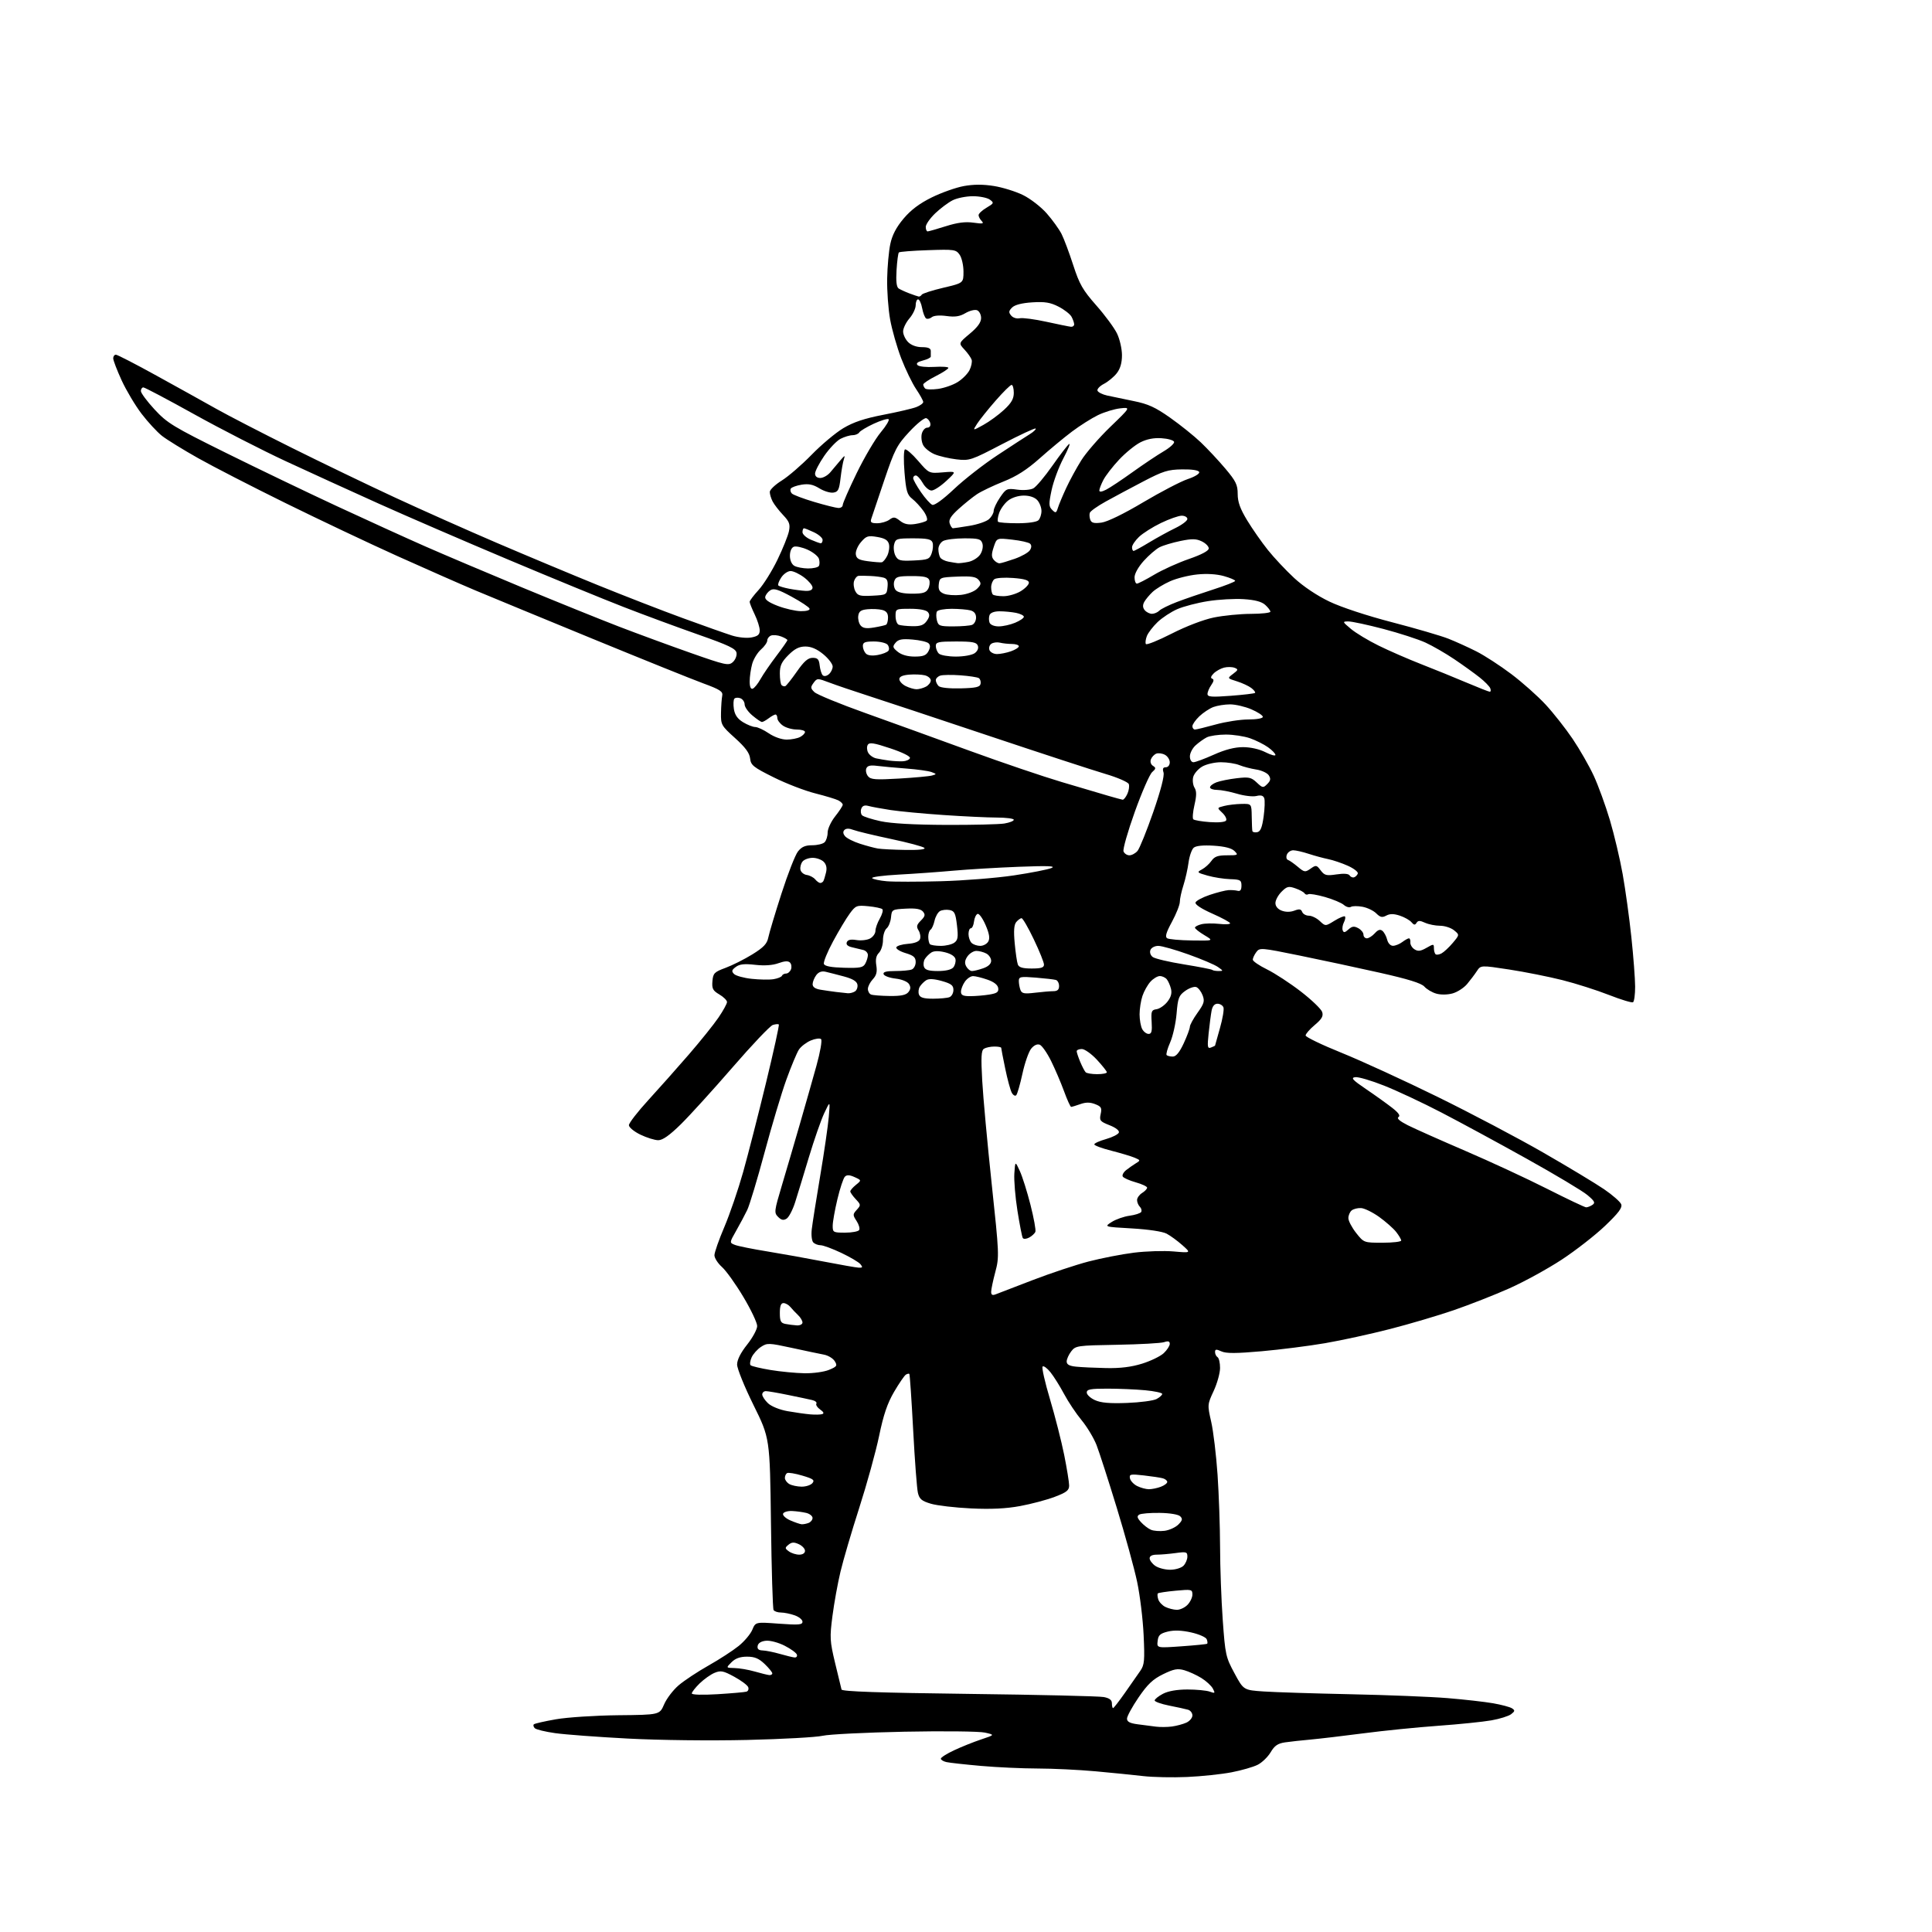 <?xml version="1.0" encoding="UTF-8" standalone="no"?>
<svg 
  version="1.1" 
  xmlns="http://www.w3.org/2000/svg" 
  xmlns:xlink="http://www.w3.org/1999/xlink" 
  xmlns:svg="http://www.w3.org/2000/svg"
  xmlns:rdf="http://www.w3.org/1999/02/22-rdf-syntax-ns#"
  xmlns:cc="http://creativecommons.org/ns#"
  xmlns:dc="http://purl.org/dc/elements/1.1/"
  viewBox="0 0 768 768"
  width="768"
  height="768"
>
<style>svg {background-color: white; }</style>"
<path stroke="none" fill="black" fill-rule="evenodd" d="M471.87,706.38C466.16,706.63 458.35,706.47 454.50,706.03C450.65,705.58 442.10,704.72 435.50,704.12C428.90,703.52 418.55,703.02 412.50,703.01C406.45,703.00 396.32,702.54 390.00,701.98C383.68,701.42 377.49,700.74 376.25,700.46C375.01,700.19 374.00,699.57 374.00,699.10C374.00,698.62 376.36,697.12 379.25,695.77C382.14,694.41 386.98,692.47 390.00,691.46C395.50,689.63 395.50,689.63 391.50,688.73C389.30,688.23 374.90,688.07 359.50,688.38C344.10,688.69 329.48,689.42 327.00,690.00C324.52,690.58 311.02,691.33 297.00,691.66C282.28,692.00 262.26,691.77 249.65,691.11C237.63,690.48 224.59,689.51 220.67,688.95C216.75,688.40 213.11,687.51 212.59,686.99C212.06,686.46 211.89,685.77 212.21,685.45C212.53,685.13 216.49,684.23 221.02,683.44C225.54,682.65 236.66,681.93 245.73,681.83C262.21,681.67 262.21,681.67 264.00,677.50C264.98,675.22 267.58,671.80 269.79,669.92C271.99,668.04 277.33,664.51 281.65,662.07C285.97,659.64 291.36,656.13 293.64,654.29C295.92,652.45 298.36,649.54 299.06,647.84C300.35,644.75 300.35,644.75 309.67,645.44C317.50,646.01 319.00,645.89 319.00,644.66C319.00,643.85 317.58,642.70 315.85,642.10C314.12,641.49 311.67,641.00 310.41,641.00C309.15,641.00 307.84,640.55 307.51,640.01C307.17,639.46 306.70,623.87 306.47,605.35C306.04,571.69 306.04,571.69 299.52,558.51C295.93,551.25 293.00,544.01 293.01,542.41C293.02,540.53 294.43,537.73 297.00,534.50C299.19,531.75 300.98,528.43 300.99,527.13C301.00,525.83 298.53,520.61 295.50,515.55C292.48,510.48 288.65,505.13 287.00,503.66C285.35,502.19 284.00,500.08 284.00,498.98C284.00,497.88 285.77,492.82 287.94,487.74C290.10,482.66 293.47,472.82 295.42,465.88C297.37,458.94 301.45,443.01 304.49,430.48C307.53,417.94 309.83,407.49 309.59,407.25C309.35,407.01 308.27,407.10 307.20,407.44C306.13,407.78 298.93,415.36 291.21,424.28C283.48,433.20 274.24,443.37 270.68,446.88C266.17,451.31 263.43,453.25 261.67,453.25C260.28,453.25 257.09,452.25 254.57,451.04C252.06,449.82 250.00,448.13 250.00,447.28C250.00,446.43 253.49,441.92 257.75,437.27C262.01,432.61 269.26,424.46 273.85,419.15C278.44,413.84 283.73,407.26 285.60,404.51C287.47,401.77 289.00,398.98 289.00,398.32C289.00,397.66 287.63,396.30 285.95,395.31C283.36,393.78 282.95,393.00 283.20,390.03C283.47,386.86 283.94,386.39 288.43,384.73C291.14,383.72 295.93,381.32 299.07,379.38C303.56,376.60 304.91,375.17 305.41,372.68C305.76,370.93 308.11,363.08 310.64,355.24C313.16,347.40 316.11,339.86 317.19,338.49C318.65,336.63 320.09,336.00 322.87,336.00C324.92,336.00 327.14,335.46 327.80,334.80C328.46,334.14 329.00,332.40 329.00,330.94C329.00,329.47 330.35,326.58 332.00,324.50C333.65,322.42 335.00,320.35 335.00,319.90C335.00,319.44 334.21,318.66 333.25,318.16C332.29,317.66 328.14,316.41 324.04,315.37C319.94,314.34 312.51,311.48 307.54,309.00C299.44,304.97 298.47,304.19 298.18,301.50C297.95,299.33 296.28,297.08 292.19,293.39C286.72,288.46 286.53,288.10 286.61,283.39C286.66,280.70 286.88,277.62 287.10,276.54C287.44,274.89 286.22,274.10 279.50,271.63C275.10,270.01 255.30,262.03 235.50,253.90C215.70,245.77 194.75,237.12 188.95,234.69C183.16,232.25 169.21,226.11 157.95,221.04C146.70,215.97 126.70,206.49 113.50,199.99C100.30,193.49 84.65,185.44 78.72,182.10C72.79,178.76 66.35,174.79 64.40,173.27C62.46,171.74 58.81,167.80 56.29,164.50C53.77,161.20 50.20,155.21 48.35,151.19C46.51,147.18 45.00,143.24 45.00,142.44C45.00,141.65 45.48,141.00 46.07,141.00C46.66,141.00 53.97,144.77 62.32,149.38C70.67,153.98 81.33,159.90 86.00,162.53C90.67,165.16 104.17,172.13 116.00,178.02C127.83,183.91 146.28,192.80 157.00,197.77C167.72,202.74 185.95,210.86 197.50,215.81C209.05,220.76 227.05,228.29 237.50,232.54C247.95,236.78 263.25,242.73 271.50,245.74C279.75,248.76 288.50,251.85 290.94,252.62C293.44,253.41 296.83,253.75 298.69,253.40C301.25,252.92 302.00,252.28 302.00,250.58C302.00,249.37 301.10,246.51 300.00,244.24C298.90,241.96 298.00,239.71 298.00,239.24C298.00,238.77 299.61,236.64 301.57,234.50C303.53,232.35 306.90,226.96 309.05,222.51C311.20,218.07 313.26,212.95 313.62,211.15C314.17,208.40 313.80,207.37 311.26,204.69C309.60,202.94 307.74,200.52 307.12,199.32C306.50,198.11 306.00,196.42 306.00,195.56C306.00,194.69 308.14,192.65 310.75,191.03C313.36,189.41 318.70,184.80 322.61,180.79C326.51,176.78 332.20,172.01 335.24,170.20C339.24,167.81 343.64,166.34 351.13,164.89C356.84,163.79 362.74,162.41 364.25,161.82C365.76,161.24 367.00,160.33 367.00,159.81C367.00,159.29 365.73,156.98 364.18,154.68C362.63,152.38 359.97,146.90 358.27,142.50C356.58,138.10 354.58,131.12 353.84,127.00C353.10,122.88 352.57,115.58 352.66,110.79C352.75,105.99 353.31,99.77 353.92,96.96C354.67,93.42 356.30,90.31 359.20,86.88C362.10,83.44 365.54,80.86 370.44,78.45C374.32,76.55 380.05,74.52 383.17,73.96C387.01,73.26 390.85,73.25 395.10,73.94C398.55,74.49 403.75,76.11 406.65,77.53C409.55,78.95 413.79,82.22 416.07,84.81C418.34,87.39 421.00,91.08 421.98,93.00C422.95,94.92 425.04,100.49 426.62,105.38C429.09,112.99 430.39,115.27 435.77,121.38C439.23,125.29 442.94,130.33 444.03,132.57C445.11,134.80 446.00,138.68 446.00,141.18C446.00,144.28 445.33,146.58 443.91,148.39C442.76,149.85 440.48,151.73 438.85,152.58C437.21,153.42 436.05,154.64 436.26,155.28C436.47,155.92 438.19,156.80 440.07,157.22C441.96,157.64 446.72,158.64 450.65,159.43C456.39,160.58 459.26,161.89 465.15,166.05C469.19,168.90 474.69,173.31 477.36,175.86C480.03,178.41 484.42,183.11 487.11,186.30C491.29,191.26 492.00,192.72 492.00,196.37C492.00,199.54 492.97,202.23 495.75,206.82C497.81,210.22 501.52,215.53 503.99,218.62C506.46,221.71 511.18,226.73 514.46,229.77C518.10,233.14 523.59,236.81 528.47,239.14C533.19,241.40 543.50,244.80 553.50,247.39C562.85,249.82 572.86,252.75 575.75,253.89C578.63,255.03 583.64,257.30 586.87,258.93C590.10,260.56 596.34,264.61 600.74,267.93C605.14,271.24 611.29,276.71 614.40,280.07C617.51,283.43 622.36,289.59 625.17,293.75C627.98,297.92 631.76,304.52 633.56,308.42C635.36,312.33 638.24,320.24 639.96,326.01C641.67,331.78 643.96,341.45 645.04,347.50C646.12,353.55 647.68,364.80 648.49,372.50C649.31,380.20 649.98,389.06 649.99,392.19C650.00,395.32 649.62,398.12 649.15,398.41C648.69,398.69 644.38,397.39 639.59,395.51C634.80,393.63 626.46,390.97 621.07,389.61C615.67,388.25 606.17,386.36 599.95,385.40C588.63,383.67 588.63,383.67 587.07,386.04C586.21,387.35 584.46,389.66 583.19,391.18C581.91,392.70 579.32,394.37 577.42,394.90C575.38,395.46 572.72,395.49 570.94,394.98C569.27,394.51 567.15,393.25 566.21,392.19C565.01,390.84 559.76,389.21 548.50,386.68C539.70,384.70 525.36,381.63 516.63,379.85C501.19,376.70 500.72,376.66 499.38,378.50C498.62,379.53 498.00,380.88 498.00,381.48C498.00,382.09 500.56,383.84 503.69,385.37C506.81,386.91 512.87,390.87 517.15,394.18C521.43,397.49 525.23,401.14 525.59,402.30C526.11,403.93 525.44,405.09 522.63,407.45C520.63,409.13 519.00,411.00 519.00,411.62C519.00,412.23 525.41,415.33 533.25,418.49C541.09,421.66 558.30,429.56 571.50,436.04C584.70,442.52 603.60,452.49 613.50,458.19C623.40,463.88 634.26,470.43 637.62,472.72C640.99,475.02 644.06,477.71 644.45,478.70C644.98,480.07 643.45,482.12 638.02,487.31C634.10,491.05 626.33,497.10 620.77,500.75C615.20,504.40 605.88,509.51 600.06,512.11C594.23,514.71 584.30,518.61 577.98,520.79C571.67,522.96 560.20,526.35 552.50,528.32C544.80,530.30 533.23,532.82 526.78,533.93C520.33,535.04 508.98,536.48 501.55,537.14C491.36,538.04 487.42,538.06 485.52,537.19C483.47,536.26 483.00,536.31 483.00,537.46C483.00,538.24 483.45,539.16 484.00,539.50C484.55,539.84 485.00,541.78 484.99,543.81C484.98,545.84 483.84,549.94 482.45,552.93C479.95,558.31 479.94,558.44 481.47,565.18C482.33,568.93 483.46,578.41 484.00,586.25C484.53,594.09 484.98,607.02 485.00,615.00C485.01,622.98 485.49,636.01 486.06,643.97C487.05,657.78 487.26,658.74 490.72,665.14C494.34,671.85 494.34,671.85 502.42,672.39C506.86,672.69 522.42,673.18 537.00,673.49C551.58,673.79 568.88,674.49 575.45,675.03C582.03,675.57 590.15,676.49 593.50,677.07C596.86,677.66 600.25,678.56 601.05,679.09C602.28,679.90 602.23,680.24 600.69,681.42C599.70,682.18 596.16,683.29 592.84,683.87C589.51,684.46 579.98,685.43 571.65,686.03C563.32,686.63 549.98,687.97 542.00,689.02C534.02,690.06 524.58,691.17 521.00,691.50C517.42,691.82 512.84,692.32 510.80,692.62C507.95,693.04 506.65,693.93 505.12,696.52C504.03,698.36 501.73,700.61 500.00,701.50C498.27,702.39 493.57,703.75 489.55,704.52C485.52,705.29 477.57,706.13 471.87,706.38zM465.84,686.32C467.68,686.07 470.26,685.38 471.59,684.78C472.92,684.17 474.00,682.88 474.00,681.91C474.00,680.93 473.21,679.91 472.25,679.64C471.29,679.36 467.91,678.62 464.75,678.00C461.59,677.37 459.00,676.45 459.00,675.95C459.00,675.46 460.46,674.28 462.25,673.33C464.35,672.22 467.79,671.61 472.00,671.60C475.57,671.60 479.56,671.98 480.86,672.44C483.02,673.22 483.13,673.12 482.13,671.24C481.52,670.10 479.46,668.21 477.55,667.03C475.64,665.85 472.60,664.46 470.79,663.94C468.09,663.17 466.61,663.45 462.34,665.53C458.28,667.52 456.19,669.50 452.58,674.78C450.06,678.48 448.00,682.26 448.00,683.19C448.00,684.42 449.15,685.03 452.25,685.43C454.59,685.74 457.85,686.16 459.50,686.37C461.15,686.58 464.00,686.56 465.84,686.32zM442.46,679.00C442.72,679.00 444.85,676.25 447.21,672.89C449.57,669.52 452.32,665.59 453.32,664.14C454.92,661.83 455.08,660.05 454.61,650.00C454.32,643.67 453.16,634.15 452.03,628.82C450.91,623.50 447.26,610.23 443.92,599.32C440.59,588.42 436.97,577.22 435.89,574.43C434.80,571.64 432.13,567.20 429.96,564.57C427.78,561.94 424.65,557.25 422.99,554.14C421.34,551.04 418.90,547.15 417.58,545.50C416.26,543.85 414.85,542.82 414.45,543.22C414.05,543.62 415.37,549.47 417.39,556.22C419.40,562.97 421.94,572.93 423.03,578.35C424.11,583.76 425.00,589.24 425.00,590.52C425.00,592.44 423.98,593.24 419.25,595.03C416.09,596.23 409.90,597.87 405.50,598.68C399.94,599.71 394.00,600.00 386.00,599.62C379.68,599.32 372.50,598.48 370.06,597.76C366.42,596.68 365.48,595.91 364.89,593.47C364.49,591.84 363.64,580.60 363.00,568.50C362.36,556.40 361.67,546.34 361.48,546.15C361.29,545.96 360.66,546.09 360.09,546.45C359.51,546.80 357.42,549.86 355.43,553.25C352.75,557.83 351.21,562.34 349.46,570.80C348.16,577.06 344.61,589.91 341.58,599.34C338.54,608.78 335.18,620.23 334.10,624.79C333.01,629.35 331.58,637.24 330.92,642.34C329.80,650.92 329.87,652.30 331.96,661.05C333.20,666.25 334.35,671.00 334.52,671.61C334.74,672.40 349.59,672.91 385.17,673.35C412.85,673.69 436.96,674.25 438.75,674.60C441.05,675.04 442.00,675.78 442.00,677.11C442.00,678.15 442.21,679.00 442.46,679.00zM285.25,673.47C290.89,673.12 296.05,672.67 296.73,672.46C297.41,672.25 297.72,671.44 297.42,670.67C297.13,669.89 294.63,668.03 291.88,666.53C287.52,664.16 286.51,663.96 284.05,664.98C282.50,665.62 279.83,667.52 278.11,669.19C276.40,670.87 275.00,672.65 275.00,673.16C275.00,673.71 279.17,673.84 285.25,673.47zM305.75,665.87C306.44,665.94 307.00,665.63 307.00,665.19C307.00,664.74 305.63,663.06 303.96,661.46C301.65,659.25 299.97,658.55 296.96,658.55C294.21,658.55 292.33,659.22 290.78,660.77C288.56,663.00 288.56,663.00 292.03,663.08C293.94,663.12 297.52,663.74 300.00,664.45C302.48,665.16 305.06,665.80 305.75,665.87zM315.83,658.87C316.57,658.94 316.99,658.44 316.78,657.75C316.57,657.06 314.40,655.47 311.95,654.22C309.48,652.95 306.17,652.06 304.51,652.22C302.60,652.40 301.40,653.13 301.18,654.25C300.95,655.49 301.53,656.02 303.18,656.08C304.45,656.12 307.52,656.74 310.00,657.45C312.48,658.16 315.10,658.80 315.83,658.87zM469.68,654.43C475.08,654.05 479.67,653.59 479.87,653.41C480.08,653.23 480.00,652.43 479.69,651.63C479.38,650.83 476.61,649.61 473.53,648.92C469.74,648.07 466.72,647.96 464.21,648.58C461.16,649.34 460.44,650.00 460.18,652.32C459.85,655.13 459.85,655.13 469.68,654.43zM467.75,639.93C468.99,639.97 470.90,639.10 472.00,638.00C473.10,636.90 474.00,635.03 474.00,633.86C474.00,631.82 473.68,631.74 467.36,632.33C463.70,632.67 460.51,633.15 460.27,633.40C460.02,633.65 460.09,634.72 460.43,635.78C460.77,636.84 462.05,638.20 463.27,638.79C464.50,639.38 466.51,639.90 467.75,639.93zM465.15,624.00C467.19,624.00 469.56,623.29 470.43,622.43C471.29,621.56 472.00,619.93 472.00,618.79C472.00,616.91 471.59,616.78 467.36,617.36C464.81,617.71 461.43,618.00 459.86,618.00C458.03,618.00 457.00,618.52 457.00,619.44C457.00,620.24 458.00,621.59 459.22,622.44C460.44,623.30 463.11,624.00 465.15,624.00zM317.69,618.00C319.09,618.00 320.00,617.40 320.00,616.48C320.00,615.64 318.89,614.45 317.53,613.83C315.62,612.96 314.69,613.01 313.44,614.05C311.95,615.28 311.97,615.50 313.60,616.70C314.58,617.41 316.42,618.00 317.69,618.00zM462.94,608.52C464.83,608.27 467.29,607.15 468.40,606.04C470.03,604.42 470.18,603.78 469.16,602.76C468.42,602.02 465.09,601.46 461.02,601.40C457.24,601.34 453.57,601.65 452.86,602.08C451.87,602.70 452.02,603.37 453.54,605.06C454.62,606.26 456.40,607.63 457.50,608.10C458.60,608.58 461.05,608.76 462.94,608.52zM318.67,605.92C319.31,605.96 320.55,605.73 321.42,605.39C322.29,605.06 323.00,604.17 323.00,603.41C323.00,602.66 321.89,601.76 320.54,601.42C319.19,601.08 316.65,600.74 314.90,600.65C313.15,600.57 311.52,601.05 311.28,601.72C311.05,602.39 312.35,603.59 314.18,604.39C316.00,605.18 318.03,605.87 318.67,605.92zM456.68,591.99C457.89,591.99 460.02,591.56 461.43,591.02C462.85,590.49 464.00,589.62 464.00,589.09C464.00,588.57 463.21,587.92 462.25,587.65C461.29,587.38 457.87,586.86 454.66,586.50C449.38,585.90 448.85,586.01 449.17,587.64C449.36,588.64 450.64,590.02 452.01,590.71C453.38,591.40 455.48,591.98 456.68,591.99zM318.63,590.97C320.35,590.99 322.29,590.35 322.95,589.56C323.95,588.36 323.28,587.86 318.95,586.58C316.09,585.73 313.36,585.28 312.88,585.58C312.39,585.87 312.00,586.74 312.00,587.51C312.00,588.27 312.79,589.36 313.75,589.92C314.71,590.48 316.91,590.95 318.63,590.97zM326.80,562.15C327.68,561.88 327.44,561.30 326.03,560.31C324.89,559.51 324.22,558.46 324.52,557.96C324.83,557.46 324.05,556.82 322.79,556.53C321.53,556.23 317.21,555.32 313.18,554.50C309.16,553.67 305.22,553.00 304.43,553.00C303.65,553.00 303.00,553.60 303.00,554.33C303.00,555.05 304.04,556.63 305.31,557.83C306.65,559.08 309.93,560.41 313.06,560.96C316.05,561.49 320.07,562.06 322.00,562.23C323.93,562.40 326.08,562.36 326.80,562.15zM448.01,557.69C453.24,557.49 458.53,556.79 459.76,556.13C460.99,555.47 462.00,554.56 462.00,554.11C462.00,553.66 458.96,553.00 455.25,552.65C451.54,552.30 444.79,552.01 440.25,552.01C433.47,552.00 432.00,552.28 432.00,553.55C432.00,554.40 433.46,555.76 435.25,556.57C437.61,557.65 441.10,557.95 448.01,557.69zM319.78,545.89C323.28,545.95 327.61,545.35 329.56,544.54C332.72,543.22 332.94,542.88 331.81,541.07C331.12,539.96 329.19,538.80 327.53,538.49C325.86,538.18 320.13,536.97 314.80,535.81C305.61,533.82 304.96,533.79 302.50,535.41C301.08,536.34 299.41,538.21 298.79,539.56C298.18,540.91 297.99,542.32 298.37,542.70C298.75,543.08 302.31,543.93 306.28,544.59C310.25,545.25 316.33,545.83 319.78,545.89zM439.66,543.83C445.32,543.95 449.72,543.41 454.02,542.07C457.43,541.01 461.30,539.13 462.61,537.90C463.92,536.66 465.00,535.00 465.00,534.21C465.00,533.16 464.39,532.97 462.75,533.53C461.51,533.94 453.10,534.41 444.06,534.57C428.20,534.84 427.56,534.94 425.83,537.18C424.85,538.45 424.03,540.26 424.02,541.19C424.01,542.41 425.04,542.99 427.75,543.27C429.81,543.49 435.17,543.74 439.66,543.83zM316.75,526.86C317.99,526.94 319.00,526.43 319.00,525.72C319.00,525.02 318.21,523.70 317.25,522.79C316.29,521.88 314.92,520.43 314.21,519.57C313.50,518.71 312.26,518.00 311.46,518.00C310.43,518.00 310.00,519.15 310.00,521.93C310.00,525.21 310.37,525.93 312.25,526.29C313.49,526.53 315.51,526.79 316.75,526.86zM395.75,514.53C396.71,514.15 403.35,511.60 410.50,508.86C417.65,506.11 427.66,502.79 432.75,501.46C437.84,500.14 445.94,498.56 450.75,497.96C455.56,497.36 462.65,497.14 466.50,497.47C473.50,498.08 473.50,498.08 470.00,494.97C468.07,493.25 465.26,491.20 463.75,490.40C462.13,489.54 456.50,488.70 449.94,488.32C438.87,487.69 438.87,487.69 441.93,485.75C443.61,484.68 446.80,483.57 449.02,483.27C451.24,482.97 453.31,482.30 453.64,481.78C453.96,481.25 453.72,480.32 453.11,479.71C452.50,479.10 452.00,477.90 452.00,477.04C452.00,476.18 452.90,474.92 454.00,474.23C455.10,473.55 456.00,472.60 456.00,472.12C456.00,471.65 453.96,470.69 451.47,469.99C448.99,469.30 446.66,468.26 446.32,467.70C445.97,467.14 446.60,465.96 447.72,465.09C448.84,464.21 450.60,462.99 451.63,462.36C453.39,461.30 453.36,461.17 451.00,460.19C449.62,459.61 445.46,458.37 441.75,457.42C438.04,456.48 435.00,455.35 435.00,454.91C435.00,454.47 437.10,453.52 439.67,452.80C442.24,452.07 444.53,450.90 444.77,450.20C445.02,449.43 443.53,448.26 441.05,447.29C437.27,445.80 436.97,445.42 437.54,442.84C438.07,440.40 437.77,439.86 435.33,438.91C433.28,438.12 431.65,438.12 429.43,438.91C427.74,439.51 426.11,440.00 425.80,440.00C425.49,440.00 424.21,437.19 422.96,433.75C421.70,430.31 419.38,424.89 417.80,421.70C416.22,418.52 414.20,415.63 413.31,415.29C412.30,414.90 411.01,415.50 409.90,416.87C408.92,418.08 407.36,422.54 406.44,426.79C405.52,431.03 404.41,434.89 403.97,435.36C403.54,435.83 402.73,435.37 402.18,434.34C401.63,433.31 400.46,429.00 399.59,424.77C398.71,420.54 398.00,416.84 398.00,416.54C398.00,416.24 396.76,416.01 395.25,416.02C393.74,416.02 391.89,416.42 391.14,416.89C390.06,417.57 389.92,420.17 390.45,429.62C390.81,436.16 392.50,454.54 394.20,470.47C397.20,498.54 397.25,499.64 395.65,505.64C394.74,509.04 394.00,512.59 394.00,513.52C394.00,514.73 394.50,515.02 395.75,514.53zM341.37,503.92C342.91,503.98 343.03,503.74 342.02,502.52C341.35,501.71 337.91,499.69 334.39,498.02C330.87,496.36 327.19,495.00 326.20,495.00C325.21,495.00 323.91,494.51 323.31,493.91C322.70,493.30 322.42,490.99 322.69,488.66C322.95,486.37 324.45,476.85 326.03,467.50C327.61,458.15 329.14,447.57 329.45,444.00C330.01,437.50 330.01,437.50 327.65,442.50C326.36,445.25 323.62,453.12 321.55,460.00C319.49,466.88 317.02,474.95 316.07,477.94C315.12,480.94 313.60,483.85 312.69,484.43C311.45,485.21 310.61,485.03 309.31,483.74C307.67,482.10 307.75,481.45 310.80,471.25C312.56,465.34 315.77,454.43 317.91,447.00C320.06,439.57 323.04,429.08 324.54,423.68C326.08,418.13 326.88,413.51 326.38,413.06C325.90,412.62 324.05,412.87 322.28,413.62C320.51,414.37 318.39,416.00 317.57,417.25C316.76,418.49 314.52,423.85 312.60,429.15C310.68,434.45 306.78,447.50 303.92,458.14C301.06,468.79 297.96,479.07 297.03,481.00C296.10,482.93 294.12,486.64 292.63,489.26C289.93,494.01 289.93,494.01 292.21,494.89C293.47,495.37 299.23,496.53 305.00,497.46C310.77,498.40 320.90,500.22 327.50,501.50C334.10,502.78 340.34,503.87 341.37,503.92zM549.58,494.00C553.66,494.00 557.00,493.61 557.00,493.13C557.00,492.66 556.09,491.12 554.99,489.71C553.88,488.30 550.84,485.62 548.24,483.75C545.63,481.89 542.40,480.30 541.05,480.23C539.70,480.15 538.01,480.58 537.30,481.17C536.58,481.76 536.00,483.14 536.00,484.23C536.00,485.32 537.39,487.96 539.08,490.11C542.17,494.00 542.17,494.00 549.58,494.00zM409.12,491.94C407.99,492.54 406.88,492.62 406.57,492.12C406.27,491.63 405.32,486.76 404.45,481.29C403.58,475.83 403.03,469.14 403.22,466.43C403.56,461.50 403.56,461.50 405.40,465.50C406.41,467.70 408.32,473.76 409.64,478.97C410.96,484.18 411.84,488.98 411.58,489.65C411.32,490.32 410.21,491.35 409.12,491.94zM335.94,490.00C338.66,490.00 341.17,489.53 341.53,488.96C341.88,488.38 341.42,486.77 340.51,485.37C338.95,482.99 338.95,482.71 340.59,480.90C342.25,479.07 342.23,478.87 340.16,476.68C338.97,475.41 338.00,474.02 338.00,473.60C338.00,473.17 339.01,472.00 340.25,471.00C342.49,469.18 342.49,469.18 339.72,467.92C337.72,467.01 336.64,466.96 335.85,467.75C335.25,468.35 333.92,472.36 332.89,476.67C331.86,480.98 331.01,485.74 331.01,487.25C331.00,489.88 331.22,490.00 335.94,490.00zM630.50,479.93C631.05,479.95 632.17,479.52 633.00,478.97C634.25,478.14 633.91,477.48 631.00,475.04C629.08,473.42 618.27,466.96 607.00,460.68C595.73,454.39 580.42,446.10 573.00,442.25C565.58,438.39 555.32,433.58 550.21,431.56C545.11,429.53 539.93,428.01 538.71,428.19C536.89,428.45 537.64,429.28 543.00,432.92C546.58,435.34 551.22,438.67 553.33,440.31C555.97,442.37 556.77,443.52 555.92,444.05C555.12,444.55 556.39,445.67 559.60,447.29C562.29,448.65 572.56,453.22 582.40,457.45C592.25,461.68 606.88,468.46 614.90,472.52C622.93,476.58 629.95,479.91 630.50,479.93zM436.17,427.00C438.27,427.00 439.99,426.66 439.99,426.25C439.98,425.84 438.20,423.59 436.03,421.25C433.86,418.91 431.16,417.00 430.04,417.00C428.92,417.00 428.00,417.40 428.00,417.88C428.00,418.36 428.64,420.27 429.41,422.13C430.19,423.98 431.16,425.84 431.58,426.25C431.99,426.66 434.06,427.00 436.17,427.00zM466.21,420.00C467.50,420.00 468.86,418.35 470.54,414.75C471.88,411.86 472.98,408.90 472.99,408.16C473.00,407.43 474.37,404.92 476.04,402.59C478.65,398.95 478.94,397.97 478.06,395.65C477.49,394.16 476.36,392.69 475.55,392.38C474.74,392.07 472.77,392.74 471.18,393.87C468.60,395.71 468.23,396.67 467.71,402.93C467.39,406.78 466.23,411.94 465.15,414.39C464.07,416.84 463.44,419.11 463.76,419.42C464.07,419.74 465.18,420.00 466.21,420.00zM481.40,416.40C482.28,416.06 483.00,415.72 483.00,415.64C483.00,415.56 483.88,412.43 484.95,408.69C486.02,404.95 486.64,401.23 486.34,400.44C486.03,399.65 484.97,399.00 483.97,399.00C482.79,399.00 481.98,399.95 481.63,401.75C481.34,403.26 480.81,407.32 480.45,410.76C479.88,416.24 480.00,416.94 481.40,416.40zM456.59,411.00C457.77,411.00 458.03,409.96 457.80,406.25C457.53,401.99 457.73,401.47 459.73,401.18C460.96,401.01 462.89,399.68 464.04,398.23C465.49,396.38 465.92,394.82 465.48,393.05C465.13,391.65 464.37,389.95 463.80,389.26C463.22,388.57 461.99,388.00 461.05,388.00C460.12,388.00 458.43,389.01 457.31,390.25C456.19,391.49 454.76,394.03 454.14,395.90C453.51,397.77 453.00,401.06 453.00,403.21C453.00,405.37 453.47,408.00 454.04,409.07C454.60,410.13 455.75,411.00 456.59,411.00zM370.89,397.00C373.61,397.00 376.55,396.73 377.42,396.39C378.29,396.06 379.00,394.77 379.00,393.52C379.00,391.69 378.13,391.02 374.37,389.96C371.26,389.09 369.24,388.99 368.19,389.65C367.33,390.19 366.19,391.33 365.66,392.18C365.12,393.03 364.96,394.46 365.31,395.36C365.77,396.57 367.23,397.00 370.89,397.00zM353.63,395.92C358.07,395.98 360.12,395.56 361.07,394.42C362.02,393.27 362.09,392.37 361.34,391.17C360.73,390.20 358.49,389.29 355.98,389.00C353.60,388.73 351.47,387.94 351.24,387.25C350.95,386.36 352.28,386.00 355.83,386.00C358.59,386.00 361.55,385.73 362.42,385.39C363.29,385.06 364.00,383.73 364.00,382.43C364.00,380.55 363.19,379.84 359.97,378.87C357.76,378.21 356.10,377.18 356.30,376.58C356.50,375.99 358.56,375.36 360.88,375.19C363.59,374.99 365.33,374.31 365.71,373.31C366.04,372.44 365.79,370.90 365.15,369.87C364.20,368.35 364.37,367.63 366.06,365.94C367.74,364.26 367.90,363.59 366.91,362.39C366.03,361.33 364.09,360.99 360.09,361.20C354.61,361.49 354.49,361.56 354.19,364.68C354.02,366.42 353.24,368.39 352.44,369.05C351.65,369.71 351.00,371.80 351.00,373.69C351.00,375.59 350.28,377.86 349.40,378.75C348.28,379.86 347.96,381.38 348.35,383.77C348.76,386.32 348.41,387.72 346.95,389.28C345.88,390.43 345.00,392.15 345.00,393.11C345.00,394.06 345.56,395.06 346.25,395.34C346.94,395.62 350.26,395.88 353.63,395.92zM385.75,395.99C387.81,395.98 391.21,395.70 393.30,395.35C396.35,394.85 397.04,394.33 396.80,392.76C396.61,391.49 395.09,390.31 392.50,389.42C390.30,388.65 387.74,388.02 386.81,388.02C385.88,388.01 384.41,389.00 383.56,390.22C382.70,391.44 382.00,393.24 382.00,394.22C382.00,395.61 382.82,396.00 385.75,395.99zM337.00,394.83C337.82,394.91 339.11,394.58 339.85,394.11C340.59,393.64 341.03,392.41 340.84,391.38C340.59,390.08 338.94,389.09 335.49,388.16C332.74,387.43 329.47,386.58 328.20,386.29C326.66,385.93 325.43,386.37 324.48,387.62C323.70,388.66 323.05,390.27 323.03,391.20C323.01,392.36 324.04,393.08 326.25,393.44C328.04,393.73 330.85,394.14 332.50,394.34C334.15,394.54 336.18,394.76 337.00,394.83zM411.40,394.63C414.21,394.29 417.51,394.01 418.75,394.01C420.34,394.00 421.00,393.41 421.00,391.97C421.00,390.85 420.44,389.76 419.75,389.55C419.06,389.34 415.46,388.92 411.75,388.62C405.62,388.13 405.00,388.25 405.00,389.96C405.00,390.99 405.29,392.60 405.65,393.54C406.20,394.95 407.17,395.14 411.40,394.63zM307.50,389.24C309.15,388.97 310.65,388.36 310.83,387.88C311.02,387.40 311.76,387.00 312.48,387.00C313.20,387.00 314.07,386.25 314.43,385.33C314.78,384.42 314.60,383.20 314.03,382.63C313.32,381.92 311.89,382.00 309.43,382.89C307.11,383.73 303.87,383.95 300.18,383.53C295.91,383.04 294.00,383.25 292.50,384.37C290.86,385.59 290.73,386.10 291.79,387.17C292.50,387.89 295.65,388.76 298.79,389.10C301.93,389.44 305.85,389.51 307.50,389.24zM372.85,386.00C375.92,386.00 378.21,385.46 378.96,384.55C379.62,383.75 380.01,382.29 379.82,381.30C379.61,380.17 378.06,379.15 375.66,378.55C373.17,377.94 371.29,377.96 370.24,378.62C369.36,379.18 368.19,380.33 367.66,381.18C367.12,382.03 366.96,383.46 367.31,384.36C367.77,385.57 369.22,386.00 372.85,386.00zM386.39,386.00C387.11,386.00 389.12,385.51 390.85,384.90C392.87,384.20 394.00,383.13 394.00,381.94C394.00,380.91 393.13,379.60 392.07,379.04C391.00,378.47 389.23,378.00 388.12,378.00C387.02,378.00 385.43,378.97 384.60,380.15C383.52,381.71 383.37,382.83 384.08,384.15C384.63,385.17 385.66,386.00 386.39,386.00zM484.39,386.00C486.36,386.00 486.34,385.93 484.13,384.38C482.85,383.48 477.56,381.23 472.36,379.38C467.17,377.52 461.80,376.00 460.43,376.00C459.04,376.00 457.66,376.73 457.31,377.64C456.94,378.60 457.34,379.77 458.26,380.45C459.14,381.09 464.71,382.40 470.65,383.36C476.58,384.32 481.64,385.31 481.89,385.55C482.13,385.80 483.26,386.00 484.39,386.00zM335.50,384.70C341.93,384.87 343.13,384.63 343.99,383.01C344.55,381.98 345.00,380.46 345.00,379.63C345.00,378.81 344.21,377.92 343.25,377.66C342.29,377.40 340.28,376.91 338.79,376.58C336.99,376.18 336.25,375.50 336.61,374.57C336.99,373.58 338.15,373.31 340.44,373.68C342.25,373.98 344.69,373.70 345.86,373.07C347.04,372.44 348.00,371.08 348.00,370.05C348.00,369.01 348.78,366.80 349.73,365.15C350.68,363.49 351.14,361.81 350.75,361.42C350.36,361.03 347.85,360.50 345.16,360.24C340.55,359.80 340.14,359.96 337.80,363.14C336.43,364.99 333.45,369.96 331.17,374.19C328.88,378.42 327.24,382.47 327.52,383.19C327.86,384.08 330.41,384.56 335.50,384.70zM410.11,385.00C413.87,385.00 415.00,384.64 415.00,383.44C415.00,382.58 413.19,378.08 410.97,373.44C408.76,368.80 406.56,365.00 406.09,365.00C405.63,365.00 404.68,365.69 403.98,366.52C403.08,367.61 402.90,370.04 403.36,374.94C403.71,378.73 404.27,382.54 404.61,383.42C405.05,384.56 406.56,385.00 410.11,385.00zM573.02,378.99C573.99,378.47 576.01,376.59 577.50,374.82C580.21,371.59 580.21,371.59 578.00,369.80C576.78,368.81 574.27,368.00 572.44,368.00C570.60,368.00 567.92,367.46 566.48,366.81C564.42,365.87 563.69,365.88 563.09,366.85C562.50,367.81 562.04,367.75 561.08,366.60C560.40,365.78 558.32,364.60 556.47,363.99C554.04,363.19 552.53,363.18 551.07,363.96C549.45,364.83 548.66,364.66 547.08,363.08C546.00,362.00 543.54,360.82 541.62,360.46C539.70,360.10 537.62,360.12 537.00,360.50C536.38,360.88 535.11,360.53 534.19,359.71C533.26,358.90 529.90,357.49 526.72,356.58C523.53,355.67 520.53,355.17 520.03,355.48C519.54,355.78 518.88,355.62 518.57,355.11C518.26,354.61 516.62,353.71 514.93,353.13C512.23,352.18 511.56,352.35 509.43,354.48C508.09,355.82 507.00,357.84 507.00,358.98C507.00,360.27 507.94,361.41 509.50,362.00C511.09,362.60 512.93,362.60 514.54,361.99C516.50,361.24 517.20,361.36 517.64,362.51C517.96,363.33 519.15,364.00 520.29,364.00C521.44,364.00 523.39,364.95 524.63,366.12C526.88,368.24 526.88,368.24 530.49,366.00C532.48,364.78 534.34,364.01 534.63,364.30C534.92,364.59 534.74,365.65 534.22,366.66C533.70,367.67 533.48,369.09 533.74,369.81C534.10,370.83 534.61,370.76 536.02,369.48C537.46,368.18 538.27,368.07 539.92,368.96C541.06,369.57 542.00,370.73 542.00,371.54C542.00,372.34 542.61,373.00 543.35,373.00C544.08,373.00 545.50,372.10 546.50,371.00C547.80,369.56 548.65,369.30 549.55,370.04C550.24,370.62 551.08,372.19 551.42,373.54C551.78,374.99 552.75,375.99 553.77,375.97C554.72,375.95 556.37,375.28 557.44,374.47C558.51,373.66 559.70,373.00 560.08,373.00C560.46,373.00 560.72,373.73 560.64,374.61C560.56,375.50 561.30,376.74 562.27,377.36C563.65,378.25 564.69,378.13 567.02,376.80C569.85,375.18 570.00,375.18 570.00,376.88C570.00,377.86 570.28,378.95 570.63,379.30C570.98,379.65 572.06,379.51 573.02,378.99zM373.98,376.00C375.98,376.00 378.40,375.43 379.35,374.74C380.78,373.69 380.96,372.52 380.41,367.83C379.84,363.00 379.42,362.12 377.47,361.75C376.22,361.51 374.51,361.70 373.67,362.16C372.84,362.63 371.86,364.35 371.50,365.99C371.14,367.63 370.43,369.23 369.92,369.55C369.42,369.86 369.00,371.14 369.00,372.39C369.00,373.64 369.30,374.97 369.67,375.33C370.03,375.70 371.97,376.00 373.98,376.00zM389.66,376.00C390.91,376.00 392.36,375.20 392.88,374.22C393.56,372.96 393.24,371.07 391.77,367.69C390.64,365.07 389.22,363.09 388.61,363.29C388.00,363.49 387.36,364.86 387.18,366.33C387.01,367.80 386.45,369.00 385.93,369.00C385.42,369.00 385.00,370.04 385.00,371.30C385.00,372.56 385.54,374.14 386.20,374.80C386.86,375.46 388.42,376.00 389.66,376.00zM473.84,373.85C482.50,373.98 482.50,373.98 478.76,371.74C476.70,370.51 475.02,369.17 475.01,368.77C475.00,368.37 476.15,367.75 477.56,367.40C478.97,367.04 482.12,366.98 484.56,367.25C487.00,367.53 489.00,367.43 489.00,367.03C489.00,366.63 485.81,364.89 481.91,363.17C477.57,361.25 474.98,359.54 475.23,358.77C475.45,358.07 478.00,356.70 480.90,355.73C483.79,354.76 487.14,353.91 488.33,353.84C489.52,353.77 491.18,353.89 492.00,354.11C493.03,354.38 493.50,353.74 493.50,352.06C493.50,349.86 493.06,349.61 489.00,349.48C486.52,349.40 482.49,348.77 480.03,348.07C475.79,346.87 475.68,346.74 477.79,345.61C479.01,344.96 480.71,343.43 481.57,342.21C482.79,340.47 484.10,340.00 487.77,340.00C492.16,340.00 492.33,339.90 490.73,338.30C489.59,337.16 486.87,336.46 482.51,336.18C478.33,335.92 475.47,336.20 474.54,336.96C473.75,337.62 472.82,340.26 472.47,342.83C472.13,345.40 471.21,349.49 470.43,351.93C469.64,354.36 469.00,357.32 469.00,358.50C469.00,359.68 467.59,363.25 465.87,366.43C463.55,370.70 463.05,372.41 463.96,372.97C464.63,373.39 469.08,373.79 473.84,373.85zM326.06,351.00C326.51,351.00 327.07,350.66 327.30,350.25C327.53,349.84 328.01,348.30 328.36,346.82C328.79,345.03 328.48,343.63 327.43,342.57C326.56,341.71 324.59,341.00 323.05,341.00C321.51,341.00 319.70,341.65 319.04,342.45C318.38,343.25 317.99,344.71 318.18,345.70C318.37,346.69 319.50,347.64 320.69,347.81C321.88,347.98 323.39,348.77 324.05,349.56C324.71,350.35 325.61,351.00 326.06,351.00zM374.00,350.30C383.07,350.06 396.12,349.02 403.00,347.99C409.88,346.96 416.62,345.64 418.00,345.04C419.86,344.24 416.51,344.12 405.00,344.56C396.48,344.89 384.77,345.59 379.00,346.11C373.23,346.63 363.41,347.34 357.19,347.67C350.97,348.01 346.25,348.64 346.69,349.08C347.14,349.52 349.75,350.08 352.50,350.31C355.25,350.55 364.93,350.55 374.00,350.30zM538.28,348.74C538.88,348.54 539.54,347.87 539.75,347.24C539.96,346.62 538.19,345.24 535.82,344.17C533.44,343.10 529.92,341.91 528.00,341.52C526.08,341.13 522.57,340.18 520.22,339.41C517.86,338.63 515.09,338.00 514.07,338.00C513.05,338.00 511.92,338.78 511.55,339.73C511.18,340.68 511.38,341.63 511.98,341.83C512.58,342.03 514.34,343.25 515.88,344.55C518.51,346.77 518.82,346.81 520.97,345.31C523.13,343.79 523.37,343.83 524.99,345.99C526.51,348.00 527.26,348.19 531.27,347.59C534.21,347.15 536.06,347.29 536.50,348.00C536.88,348.61 537.68,348.94 538.28,348.74zM448.95,340.00C449.91,340.00 451.36,339.21 452.18,338.25C453.00,337.29 455.81,330.34 458.43,322.82C461.42,314.20 462.93,308.37 462.52,307.07C462.05,305.58 462.30,305.00 463.43,305.00C464.32,305.00 465.00,304.15 465.00,303.04C465.00,301.95 464.13,300.61 463.07,300.04C462.01,299.47 460.47,299.27 459.65,299.58C458.83,299.90 457.86,300.91 457.51,301.83C457.13,302.80 457.47,303.89 458.32,304.43C459.57,305.22 459.53,305.58 458.00,306.93C457.01,307.79 453.91,314.89 451.11,322.69C448.31,330.50 446.29,337.59 446.62,338.44C446.95,339.30 448.00,340.00 448.95,340.00zM359.95,337.86C365.29,337.95 368.05,337.65 367.45,337.05C366.93,336.53 360.95,334.93 354.18,333.50C347.40,332.07 340.69,330.45 339.26,329.91C337.56,329.26 336.34,329.26 335.68,329.92C335.02,330.58 335.10,331.42 335.92,332.40C336.60,333.22 339.26,334.57 341.83,335.39C344.40,336.22 347.62,337.08 349.00,337.31C350.38,337.54 355.30,337.79 359.95,337.86zM499.75,330.81C501.05,330.56 501.70,328.99 502.31,324.62C502.76,321.40 502.87,318.10 502.55,317.28C502.16,316.24 501.21,315.98 499.45,316.42C498.07,316.77 494.61,316.37 491.78,315.53C488.95,314.69 485.37,314.00 483.82,314.00C482.27,314.00 481.00,313.54 481.00,312.98C481.00,312.41 482.15,311.51 483.56,310.98C484.97,310.44 488.59,309.71 491.60,309.36C496.45,308.79 497.35,308.98 499.56,311.05C501.90,313.26 502.14,313.29 503.75,311.67C505.08,310.35 505.22,309.57 504.38,308.23C503.78,307.28 501.54,306.23 499.39,305.90C497.25,305.57 494.23,304.78 492.68,304.15C491.14,303.52 487.83,303.00 485.34,303.00C482.83,303.00 479.49,303.78 477.86,304.74C476.24,305.70 474.65,307.56 474.31,308.89C473.98,310.22 474.22,312.12 474.84,313.12C475.69,314.48 475.69,316.21 474.82,319.97C474.18,322.73 473.97,325.30 474.35,325.68C474.73,326.06 477.68,326.57 480.89,326.80C484.37,327.05 487.01,326.79 487.39,326.17C487.75,325.59 487.07,324.22 485.89,323.11C483.74,321.10 483.74,321.10 486.62,320.38C488.20,319.97 491.30,319.61 493.50,319.57C497.50,319.50 497.50,319.50 497.58,324.50C497.62,327.25 497.73,329.87 497.83,330.32C497.92,330.78 498.79,331.00 499.75,330.81zM376.00,327.91C386.73,327.95 397.19,327.70 399.25,327.36C401.31,327.02 403.00,326.35 403.00,325.87C403.00,325.39 399.96,325.00 396.25,324.99C392.54,324.98 382.98,324.53 375.00,323.98C367.02,323.44 357.57,322.54 354.00,322.00C350.43,321.45 346.49,320.73 345.26,320.39C343.70,319.96 342.83,320.28 342.38,321.45C342.02,322.38 342.17,323.57 342.69,324.09C343.22,324.62 346.55,325.68 350.08,326.45C354.25,327.35 363.32,327.86 376.00,327.91zM446.27,317.90C446.70,317.95 447.54,316.90 448.15,315.56C448.76,314.22 449.01,312.47 448.71,311.68C448.40,310.88 444.18,309.05 439.32,307.62C434.47,306.19 413.62,299.37 393.00,292.47C372.38,285.57 350.77,278.40 345.00,276.54C339.23,274.68 332.33,272.34 329.67,271.33C324.93,269.54 324.81,269.55 323.40,271.46C322.14,273.19 322.18,273.62 323.74,275.13C324.71,276.07 333.82,279.82 344.00,283.45C354.18,287.09 372.88,293.86 385.57,298.49C398.26,303.12 414.69,308.69 422.07,310.88C429.46,313.07 437.75,315.52 440.50,316.33C443.25,317.13 445.85,317.84 446.27,317.90zM357.43,309.49C363.52,309.13 369.39,308.59 370.48,308.28C372.39,307.74 372.38,307.69 370.27,306.90C369.06,306.46 364.57,305.83 360.28,305.51C356.00,305.19 350.80,304.71 348.72,304.45C345.94,304.09 344.80,304.37 344.36,305.50C344.04,306.34 344.36,307.73 345.07,308.59C346.16,309.90 348.08,310.04 357.43,309.49zM358.92,302.62C360.26,302.55 361.52,301.98 361.72,301.35C361.95,300.67 358.73,299.08 353.93,297.48C347.40,295.30 345.60,295.02 344.95,296.08C344.51,296.80 344.57,298.20 345.10,299.18C345.63,300.17 347.06,301.20 348.28,301.46C349.50,301.73 351.85,302.13 353.50,302.35C355.15,302.56 357.59,302.69 358.92,302.62zM474.41,303.00C475.18,303.00 478.82,301.65 482.50,300.00C487.02,297.97 490.79,297.00 494.13,297.00C497.12,297.00 500.65,297.80 503.04,299.02C505.22,300.13 507.00,300.61 507.00,300.09C507.00,299.56 505.68,298.20 504.07,297.05C502.45,295.90 499.25,294.29 496.94,293.48C494.63,292.67 490.30,292.00 487.31,292.00C484.32,292.00 480.89,292.51 479.68,293.12C478.48,293.74 476.49,295.17 475.25,296.30C474.01,297.43 473.00,299.40 473.00,300.67C473.00,302.01 473.60,303.00 474.41,303.00zM312.71,294.00C314.59,294.00 317.00,293.53 318.07,292.96C319.13,292.40 320.00,291.50 320.00,290.96C320.00,290.43 318.53,290.00 316.72,290.00C314.92,290.00 312.44,289.30 311.22,288.44C310.00,287.59 309.00,286.24 309.00,285.44C309.00,284.65 308.66,284.01 308.25,284.03C307.84,284.05 306.63,284.72 305.56,285.53C304.49,286.34 303.29,287.00 302.89,287.00C302.48,287.00 300.77,285.83 299.08,284.41C297.38,282.99 296.00,281.01 296.00,280.02C296.00,279.03 295.25,277.93 294.33,277.57C293.42,277.22 292.34,277.29 291.94,277.72C291.54,278.15 291.45,280.00 291.73,281.84C292.10,284.20 293.17,285.74 295.38,287.09C297.09,288.14 299.27,288.99 300.21,289.00C301.14,289.00 303.57,290.12 305.60,291.50C307.75,292.96 310.70,294.00 312.71,294.00zM475.01,290.00C475.57,290.00 479.27,289.10 483.24,288.00C487.21,286.90 493.06,286.00 496.23,286.00C499.54,286.00 502.00,285.56 502.00,284.96C502.00,284.39 499.94,283.04 497.42,281.96C494.90,280.88 491.10,280.00 488.98,280.00C486.86,280.00 483.86,280.48 482.32,281.06C480.77,281.65 478.26,283.31 476.75,284.75C475.24,286.19 474.00,287.96 474.00,288.69C474.00,289.41 474.46,290.00 475.01,290.00zM489.22,276.59C494.29,276.21 498.64,275.69 498.90,275.44C499.15,275.19 498.49,274.31 497.43,273.50C496.37,272.69 493.78,271.49 491.67,270.83C487.83,269.63 487.83,269.63 490.16,267.88C492.25,266.30 492.31,266.06 490.74,265.45C489.78,265.09 487.90,265.06 486.57,265.39C485.23,265.73 483.37,266.77 482.44,267.71C481.34,268.81 481.13,269.54 481.86,269.79C482.65,270.05 482.53,270.83 481.50,272.31C480.67,273.48 480.00,275.08 480.00,275.87C480.00,277.04 481.59,277.17 489.22,276.59zM592.22,274.98C592.61,274.99 592.70,274.38 592.41,273.62C592.12,272.86 590.22,270.91 588.19,269.30C586.16,267.69 581.65,264.44 578.17,262.09C574.69,259.74 569.49,256.74 566.61,255.42C563.74,254.11 556.24,251.68 549.94,250.02C543.65,248.37 537.38,247.02 536.00,247.03C533.56,247.05 533.58,247.12 537.00,249.99C538.92,251.61 543.88,254.60 548.00,256.63C552.12,258.66 559.77,262.00 565.00,264.04C570.23,266.08 578.33,269.38 583.00,271.36C587.67,273.34 591.82,274.97 592.22,274.98zM299.20,273.77C299.86,273.55 301.27,271.82 302.32,269.93C303.38,268.04 306.21,263.91 308.62,260.74C311.03,257.57 313.00,254.75 313.00,254.46C313.00,254.18 311.88,253.52 310.51,253.00C309.14,252.48 307.34,252.32 306.51,252.64C305.68,252.95 305.00,253.84 305.00,254.61C305.00,255.38 303.87,256.99 302.50,258.19C301.12,259.39 299.55,261.97 299.00,263.93C298.46,265.90 298.01,269.00 298.01,270.83C298.00,272.99 298.43,274.02 299.20,273.77zM364.32,273.99C365.31,273.99 367.00,273.53 368.07,272.96C369.13,272.40 370.00,271.28 370.00,270.48C370.00,269.69 368.94,268.77 367.65,268.45C366.36,268.13 363.55,268.00 361.40,268.18C358.78,268.40 357.50,268.98 357.50,269.97C357.50,270.78 358.62,272.01 360.00,272.71C361.38,273.40 363.32,273.98 364.32,273.99zM381.85,273.64C388.01,273.48 389.54,273.13 389.80,271.82C389.97,270.92 389.65,269.90 389.08,269.55C388.51,269.20 385.24,268.70 381.82,268.45C378.40,268.20 374.79,268.25 373.80,268.56C372.81,268.88 372.00,269.69 372.00,270.37C372.00,271.05 372.50,272.10 373.11,272.71C373.77,273.37 377.33,273.75 381.85,273.64zM312.14,272.77C312.56,272.62 314.63,270.02 316.74,267.00C319.63,262.86 321.18,261.50 323.04,261.50C325.03,261.50 325.56,262.07 325.83,264.50C326.01,266.15 326.55,267.91 327.03,268.41C327.56,268.95 328.54,268.80 329.46,268.04C330.31,267.33 331.00,265.94 331.00,264.95C331.00,263.96 329.32,261.76 327.27,260.07C324.74,257.99 322.46,257.00 320.17,257.00C317.67,257.00 315.92,257.88 313.40,260.40C310.69,263.11 310.00,264.59 310.00,267.73C310.00,269.90 310.31,271.98 310.69,272.35C311.07,272.73 311.72,272.92 312.14,272.77zM291.29,263.21C292.28,262.33 292.96,260.69 292.79,259.56C292.55,257.87 289.77,256.54 277.50,252.23C269.25,249.33 255.97,244.43 248.00,241.33C240.03,238.24 219.32,229.74 202.00,222.44C184.68,215.15 161.50,205.13 150.50,200.18C139.50,195.23 122.85,187.63 113.50,183.29C104.15,178.94 87.83,170.58 77.24,164.70C66.65,158.81 57.54,154.00 56.99,154.00C56.45,154.00 56.00,154.65 56.00,155.44C56.00,156.24 58.46,159.54 61.46,162.79C66.48,168.20 68.81,169.62 89.71,179.97C102.25,186.18 122.17,195.75 134.00,201.25C145.82,206.74 161.57,213.91 169.00,217.18C176.43,220.45 193.76,227.79 207.52,233.51C221.29,239.22 238.61,246.22 246.02,249.07C253.44,251.92 266.25,256.63 274.50,259.53C288.38,264.42 289.63,264.69 291.29,263.21zM348.96,260.36C350.91,260.00 352.81,259.23 353.19,258.64C353.57,258.05 353.41,256.99 352.82,256.28C352.23,255.58 349.79,255.00 347.38,255.00C343.83,255.00 343.00,255.34 343.00,256.80C343.00,257.79 343.54,259.14 344.21,259.81C344.97,260.57 346.71,260.78 348.96,260.36zM363.58,261.00C366.98,261.00 368.18,260.54 369.06,258.89C369.85,257.41 369.87,256.47 369.13,255.73C368.55,255.15 365.67,254.47 362.75,254.23C358.56,253.88 357.12,254.15 355.99,255.51C354.73,257.03 354.83,257.45 356.89,259.11C358.38,260.32 360.80,261.00 363.58,261.00zM380.01,261.00C383.15,261.00 386.43,260.40 387.47,259.64C388.61,258.81 389.08,257.65 388.69,256.64C388.18,255.31 386.56,255.00 380.03,255.00C372.96,255.00 372.00,255.22 372.00,256.80C372.00,257.79 372.54,259.14 373.20,259.80C373.86,260.46 376.92,261.00 380.01,261.00zM396.32,260.00C397.63,260.00 400.12,259.51 401.85,258.90C403.58,258.30 405.00,257.40 405.00,256.90C405.00,256.41 403.76,255.99 402.25,255.99C400.74,255.98 398.60,255.75 397.50,255.47C396.40,255.20 394.87,255.38 394.10,255.89C393.34,256.39 392.99,257.52 393.32,258.40C393.66,259.28 395.01,260.00 396.32,260.00zM465.76,251.88C471.50,248.95 478.38,246.32 482.50,245.47C486.35,244.68 492.99,244.03 497.25,244.02C501.51,244.01 505.00,243.62 505.00,243.15C505.00,242.69 504.07,241.47 502.94,240.45C501.52,239.16 498.88,238.46 494.35,238.17C490.76,237.94 484.37,238.30 480.16,238.97C475.95,239.63 470.48,241.06 468.00,242.14C465.52,243.22 461.99,245.54 460.15,247.30C458.31,249.06 456.40,251.55 455.90,252.83C455.40,254.12 455.22,255.55 455.50,256.01C455.79,256.47 460.41,254.61 465.76,251.88zM347.42,249.44C349.66,249.07 351.84,248.57 352.25,248.33C352.66,248.08 353.00,246.79 353.00,245.46C353.00,243.75 352.31,242.86 350.64,242.45C349.34,242.12 346.75,242.00 344.89,242.18C342.23,242.43 341.43,243.00 341.17,244.81C340.99,246.07 341.41,247.79 342.09,248.61C343.02,249.73 344.38,249.95 347.42,249.44zM362.69,248.92C365.92,248.98 367.24,248.50 368.41,246.82C369.54,245.21 369.66,244.29 368.85,243.32C368.17,242.50 365.52,242.00 361.88,242.00C356.05,242.00 356.00,242.03 356.00,244.92C356.00,246.52 356.56,248.06 357.25,248.34C357.94,248.62 360.39,248.88 362.69,248.92zM378.94,249.00C382.18,249.00 385.55,248.73 386.42,248.39C387.29,248.06 388.00,246.76 388.00,245.51C388.00,243.99 387.25,243.03 385.75,242.63C384.51,242.30 381.16,242.02 378.31,242.01C375.45,242.01 372.82,242.48 372.46,243.06C372.11,243.64 372.09,245.21 372.42,246.56C372.99,248.80 373.52,249.00 378.94,249.00zM397.00,249.00C398.69,249.00 401.62,248.35 403.53,247.55C405.44,246.75 407.00,245.69 407.00,245.18C407.00,244.67 405.59,243.97 403.88,243.62C402.16,243.28 399.22,243.00 397.34,243.00C395.24,243.00 393.72,243.57 393.36,244.50C393.05,245.32 393.05,246.68 393.36,247.50C393.70,248.38 395.20,249.00 397.00,249.00zM457.92,244.00C458.85,244.00 460.16,243.44 460.84,242.75C461.52,242.06 464.65,240.52 467.79,239.32C470.93,238.12 477.44,235.88 482.25,234.34C487.06,232.80 491.00,231.25 491.00,230.90C491.00,230.55 488.96,229.69 486.47,228.99C483.64,228.20 479.66,227.96 475.87,228.36C472.54,228.70 467.72,229.91 465.17,231.04C462.61,232.17 459.47,234.09 458.17,235.30C456.88,236.51 455.38,238.32 454.84,239.31C454.17,240.56 454.24,241.58 455.05,242.56C455.71,243.35 457.00,244.00 457.92,244.00zM318.33,242.95C320.61,242.98 322.02,242.57 321.81,241.94C321.62,241.35 318.42,239.23 314.71,237.21C309.34,234.29 307.60,233.76 306.23,234.63C305.28,235.23 304.36,236.41 304.19,237.27C303.98,238.33 305.55,239.46 309.19,240.86C312.11,241.98 316.23,242.92 318.33,242.95zM346.81,236.80C352.39,236.51 352.51,236.44 352.81,233.34C353.04,230.98 352.65,230.04 351.31,229.64C350.31,229.35 347.93,229.04 346.00,228.96C344.07,228.87 341.97,228.84 341.32,228.90C340.67,228.95 339.85,229.88 339.51,230.96C339.17,232.04 339.39,233.86 340.01,235.01C340.97,236.81 341.90,237.06 346.81,236.80zM381.99,236.48C384.53,236.19 387.31,235.14 388.40,234.04C390.03,232.41 390.13,231.86 389.01,230.51C387.98,229.27 386.12,228.98 380.59,229.21C373.68,229.49 373.49,229.57 373.18,232.26C372.94,234.36 373.42,235.25 375.18,236.00C376.46,236.54 379.52,236.75 381.99,236.48zM398.92,237.00C400.89,236.99 403.96,236.10 405.75,235.01C407.54,233.92 409.00,232.40 409.00,231.63C409.00,230.64 407.20,230.10 402.75,229.76C399.31,229.49 395.94,229.72 395.25,230.26C394.56,230.80 394.00,232.24 394.00,233.46C394.00,234.67 394.30,235.97 394.67,236.33C395.03,236.70 396.95,237.00 398.92,237.00zM362.59,236.00C366.84,236.00 368.14,235.61 368.96,234.07C369.53,233.01 369.72,231.44 369.39,230.57C368.93,229.37 367.29,229.00 362.46,229.00C356.96,229.00 356.05,229.27 355.48,231.05C355.13,232.17 355.38,233.75 356.04,234.55C356.82,235.49 359.14,236.00 362.59,236.00zM320.25,234.89C322.04,234.96 323.00,234.49 323.00,233.55C323.00,232.75 321.50,230.95 319.66,229.55C317.82,228.15 315.39,227.00 314.27,227.00C313.15,227.00 311.47,228.16 310.54,229.59C309.60,231.01 309.10,232.43 309.41,232.74C309.72,233.06 311.67,233.64 313.74,234.04C315.81,234.44 318.74,234.82 320.25,234.89zM451.93,232.00C452.44,232.00 455.53,230.41 458.79,228.47C462.05,226.52 468.27,223.71 472.61,222.21C477.67,220.46 480.50,218.95 480.50,218.00C480.50,217.19 479.25,215.93 477.73,215.20C475.50,214.13 473.83,214.10 469.23,215.05C466.08,215.70 462.34,216.82 460.92,217.55C459.51,218.28 456.70,220.70 454.67,222.94C452.51,225.34 451.00,228.03 451.00,229.50C451.00,230.88 451.42,232.00 451.93,232.00zM321.19,225.97C323.22,225.99 325.16,225.55 325.51,224.99C325.85,224.44 325.86,223.15 325.54,222.13C325.22,221.12 323.19,219.49 321.03,218.51C318.87,217.54 316.41,217.01 315.55,217.34C314.63,217.70 314.00,219.15 314.00,220.92C314.00,222.70 314.70,224.31 315.75,224.92C316.71,225.48 319.16,225.95 321.19,225.97zM350.50,223.52C351.05,223.43 352.04,222.24 352.71,220.88C353.37,219.51 353.67,217.44 353.36,216.27C352.95,214.71 351.72,213.96 348.70,213.45C345.05,212.83 344.35,213.05 342.25,215.50C340.95,217.00 340.03,219.20 340.20,220.37C340.44,222.07 341.40,222.62 345.00,223.09C347.48,223.42 349.95,223.61 350.50,223.52zM380.62,223.86C381.24,223.94 383.19,223.71 384.94,223.36C386.70,223.01 388.82,221.68 389.65,220.41C390.53,219.08 390.89,217.23 390.52,216.05C389.95,214.26 389.04,214.00 383.37,214.00C379.79,214.00 376.00,214.47 374.93,215.04C373.87,215.60 373.01,217.07 373.02,218.29C373.02,219.50 373.36,221.02 373.77,221.65C374.17,222.28 375.62,223.01 377.00,223.26C378.38,223.52 380.01,223.79 380.62,223.86zM397.37,223.92C397.99,223.88 400.72,223.06 403.43,222.11C406.14,221.15 408.83,219.63 409.41,218.71C410.09,217.64 410.11,216.73 409.48,216.13C408.94,215.62 405.74,214.89 402.36,214.52C396.21,213.83 396.21,213.83 395.02,217.45C394.08,220.28 394.09,221.40 395.03,222.54C395.70,223.34 396.75,223.97 397.37,223.92zM363.29,222.80C368.94,222.53 369.54,222.28 370.38,219.87C370.89,218.42 371.02,216.51 370.68,215.62C370.19,214.34 368.59,214.00 363.05,214.00C356.48,214.00 356.00,214.15 355.43,216.41C355.10,217.73 355.35,219.78 355.97,220.95C356.99,222.84 357.85,223.06 363.29,222.80zM450.62,219.00C450.96,219.00 453.77,217.47 456.87,215.59C459.97,213.72 464.64,211.16 467.25,209.90C469.86,208.63 472.00,207.02 472.00,206.30C472.00,205.59 470.99,205.00 469.75,205.00C468.51,205.00 464.80,206.31 461.50,207.90C458.20,209.49 454.26,211.99 452.75,213.44C451.24,214.89 450.00,216.74 450.00,217.54C450.00,218.34 450.28,219.00 450.62,219.00zM326.25,215.96C326.66,215.98 327.00,215.38 327.00,214.61C327.00,213.85 325.47,212.50 323.60,211.61C321.73,210.73 319.93,210.00 319.60,210.00C319.27,210.00 319.00,210.70 319.00,211.55C319.00,212.40 320.46,213.73 322.25,214.51C324.04,215.29 325.84,215.94 326.25,215.96zM378.82,209.99C379.19,209.99 382.15,209.55 385.39,209.02C388.63,208.49 392.11,207.30 393.14,206.37C394.16,205.45 395.00,203.96 395.00,203.08C395.00,202.19 396.13,199.79 397.52,197.75C399.93,194.21 400.24,194.07 404.37,194.64C406.82,194.97 409.59,194.75 410.76,194.13C411.89,193.53 415.31,189.46 418.37,185.09C421.43,180.73 424.41,176.86 425.00,176.50C425.59,176.14 424.56,178.69 422.72,182.17C420.88,185.65 418.77,191.34 418.03,194.81C416.86,200.36 416.89,201.32 418.25,202.68C419.64,204.07 419.87,203.99 420.54,201.86C420.94,200.56 422.42,197.03 423.83,194.00C425.23,190.97 427.92,186.03 429.82,183.00C431.71,179.97 436.92,173.98 441.38,169.67C449.50,161.85 449.50,161.85 445.27,162.33C442.94,162.59 438.98,163.80 436.46,165.02C433.95,166.24 429.30,169.18 426.13,171.56C422.96,173.94 417.19,178.73 413.30,182.20C408.21,186.72 404.15,189.33 398.86,191.43C394.81,193.05 390.10,195.30 388.39,196.43C386.68,197.57 383.40,200.21 381.09,202.30C377.97,205.12 377.05,206.59 377.51,208.05C377.86,209.12 378.44,210.00 378.82,209.99zM363.80,208.30C365.83,207.99 367.89,207.38 368.37,206.95C368.85,206.51 368.28,204.79 367.09,203.12C365.90,201.45 363.88,199.26 362.60,198.26C360.61,196.70 360.17,195.16 359.56,187.82C359.16,183.04 359.23,178.98 359.72,178.67C360.21,178.37 362.56,180.40 364.95,183.17C369.30,188.22 369.30,188.22 374.81,187.77C380.32,187.31 380.32,187.31 376.20,191.15C373.93,193.27 371.27,195.00 370.29,194.99C369.30,194.99 367.73,193.64 366.80,191.99C365.86,190.35 364.62,189.00 364.05,189.00C363.47,189.00 363.00,189.48 363.00,190.07C363.00,190.66 364.39,193.16 366.09,195.64C367.80,198.11 369.83,200.38 370.61,200.68C371.47,201.01 374.91,198.51 379.30,194.36C383.29,190.59 391.05,184.54 396.53,180.93C402.01,177.31 407.78,173.56 409.34,172.60C410.90,171.63 411.95,170.62 411.68,170.35C411.41,170.08 405.43,172.87 398.38,176.54C386.02,183.00 385.39,183.20 380.21,182.60C377.27,182.25 373.35,181.34 371.51,180.57C369.67,179.80 367.64,178.19 367.00,176.99C366.35,175.79 366.10,173.73 366.43,172.41C366.77,171.08 367.74,170.00 368.59,170.00C369.51,170.00 370.01,169.31 369.82,168.33C369.65,167.42 368.91,166.47 368.20,166.23C367.48,165.99 364.45,168.43 361.46,171.65C356.50,176.99 355.64,178.67 351.47,191.00C348.96,198.43 346.65,205.29 346.34,206.25C345.88,207.65 346.36,208.00 348.69,208.00C350.30,208.00 352.48,207.37 353.53,206.60C355.20,205.38 355.74,205.44 357.77,207.03C359.47,208.37 361.09,208.71 363.80,208.30zM404.47,208.00C408.68,208.00 412.09,207.51 412.80,206.80C413.46,206.14 414.00,204.49 414.00,203.13C414.00,201.77 413.26,199.83 412.35,198.83C411.31,197.68 409.30,197.00 406.98,197.00C404.79,197.00 402.23,197.82 400.73,198.99C399.34,200.09 397.74,202.30 397.18,203.91C396.62,205.52 396.43,207.09 396.75,207.41C397.07,207.74 400.54,208.00 404.47,208.00zM437.88,207.74C440.20,207.43 446.78,204.23 454.45,199.66C461.46,195.50 469.42,191.36 472.14,190.45C474.94,189.52 476.93,188.30 476.70,187.65C476.45,186.93 473.91,186.53 469.90,186.59C464.31,186.66 462.36,187.27 454.50,191.37C449.55,193.95 442.83,197.55 439.56,199.36C436.29,201.16 433.44,203.19 433.22,203.85C432.99,204.52 433.09,205.78 433.42,206.66C433.89,207.88 434.95,208.14 437.88,207.74zM333.25,201.93C334.21,201.97 335.00,201.44 335.00,200.74C335.00,200.05 337.50,194.35 340.55,188.07C343.61,181.79 347.90,174.51 350.08,171.90C352.27,169.29 353.68,166.92 353.21,166.63C352.74,166.34 350.09,167.16 347.30,168.45C344.52,169.74 341.94,171.29 341.56,171.90C341.19,172.50 339.99,173.00 338.89,173.00C337.80,173.00 335.65,173.65 334.11,174.44C332.58,175.24 329.68,178.28 327.66,181.20C325.65,184.12 324.00,187.30 324.00,188.26C324.00,189.35 324.77,190.00 326.08,190.00C327.22,190.00 329.01,188.99 330.06,187.75C331.10,186.51 332.91,184.38 334.06,183.00C335.78,180.96 336.04,180.87 335.47,182.50C335.09,183.60 334.49,186.97 334.14,190.00C333.59,194.72 333.18,195.55 331.23,195.82C329.99,196.00 327.48,195.23 325.67,194.10C323.22,192.59 321.42,192.22 318.66,192.67C316.62,193.00 314.69,193.70 314.36,194.22C314.04,194.75 314.23,195.63 314.78,196.18C315.33,196.73 319.32,198.23 323.64,199.52C327.96,200.81 332.29,201.89 333.25,201.93zM439.75,194.63C441.27,193.85 446.00,190.70 450.26,187.64C454.53,184.58 460.06,180.88 462.55,179.42C465.05,177.95 466.92,176.25 466.72,175.63C466.51,175.01 464.27,174.36 461.73,174.20C458.64,173.99 455.87,174.54 453.29,175.85C451.18,176.93 447.37,180.03 444.83,182.75C442.29,185.46 439.49,189.08 438.61,190.79C437.72,192.50 437.00,194.38 437.00,194.98C437.00,195.66 438.00,195.53 439.75,194.63zM390.92,168.90C393.31,167.58 397.00,164.88 399.13,162.90C402.05,160.20 403.00,158.53 403.00,156.15C403.00,154.42 402.60,153.00 402.12,153.00C401.64,153.00 398.79,155.81 395.79,159.25C392.78,162.69 389.48,166.81 388.45,168.40C386.57,171.31 386.57,171.31 390.92,168.90zM372.88,154.60C375.29,154.27 378.79,153.06 380.65,151.90C382.52,150.75 384.65,148.61 385.39,147.15C386.12,145.69 386.51,143.82 386.24,143.00C385.97,142.18 384.69,140.35 383.38,138.95C381.02,136.41 381.02,136.41 385.51,132.65C388.62,130.06 390.00,128.14 390.00,126.42C390.00,125.05 389.27,123.66 388.39,123.32C387.50,122.98 385.43,123.50 383.78,124.47C381.54,125.80 379.64,126.09 376.24,125.62C373.52,125.25 371.18,125.43 370.40,126.09C369.68,126.68 368.67,126.91 368.16,126.60C367.65,126.28 366.93,124.44 366.57,122.51C366.21,120.58 365.48,119.00 364.95,119.00C364.43,119.00 364.00,120.06 364.00,121.34C364.00,122.63 362.88,125.00 361.50,126.59C360.13,128.19 359.00,130.51 359.00,131.75C359.00,132.99 359.90,134.90 361.00,136.00C362.24,137.24 364.33,138.00 366.50,138.00C368.94,138.00 370.00,138.45 370.00,139.50C370.00,140.32 370.00,141.34 370.00,141.75C370.01,142.16 368.60,142.87 366.87,143.31C364.70,143.87 364.05,144.45 364.76,145.16C365.33,145.73 368.32,146.04 371.40,145.85C374.48,145.66 377.00,145.83 377.00,146.23C377.00,146.64 374.75,148.11 372.00,149.50C369.25,150.89 367.00,152.40 367.00,152.85C367.00,153.30 367.34,154.01 367.75,154.43C368.16,154.85 370.47,154.92 372.88,154.60zM425.75,129.90C426.44,129.95 427.00,129.52 427.00,128.93C427.00,128.35 426.53,127.00 425.97,125.94C425.40,124.88 423.07,123.06 420.80,121.90C417.52,120.22 415.36,119.87 410.32,120.19C406.19,120.46 403.40,121.17 402.32,122.25C400.96,123.61 400.90,124.17 401.95,125.44C402.67,126.31 404.16,126.78 405.36,126.51C406.54,126.26 411.32,126.89 416.00,127.92C420.68,128.95 425.06,129.84 425.75,129.90zM365.19,117.88C365.57,117.95 366.12,117.61 366.41,117.14C366.70,116.67 370.55,115.43 374.97,114.39C383.00,112.50 383.00,112.50 383.00,107.97C383.00,105.48 382.31,102.46 381.47,101.26C380.02,99.19 379.33,99.09 368.89,99.45C362.82,99.65 357.61,100.06 357.32,100.35C357.02,100.64 356.61,103.81 356.39,107.38C356.12,111.86 356.38,114.13 357.25,114.69C357.94,115.13 359.85,116.01 361.50,116.63C363.15,117.25 364.81,117.82 365.19,117.88zM368.75,91.99C369.16,91.98 372.43,91.05 376.00,89.92C380.66,88.45 383.77,88.06 387.00,88.52C390.65,89.04 391.26,88.92 390.25,87.88C389.56,87.18 389.00,86.11 389.00,85.52C389.00,84.92 390.42,83.59 392.16,82.57C395.13,80.81 395.21,80.62 393.47,79.35C392.45,78.61 389.43,78.00 386.76,78.00C384.09,78.00 380.46,78.72 378.70,79.61C376.94,80.50 373.81,82.84 371.75,84.81C369.69,86.79 368.00,89.21 368.00,90.20C368.00,91.19 368.34,91.99 368.75,91.99z" />

</svg>